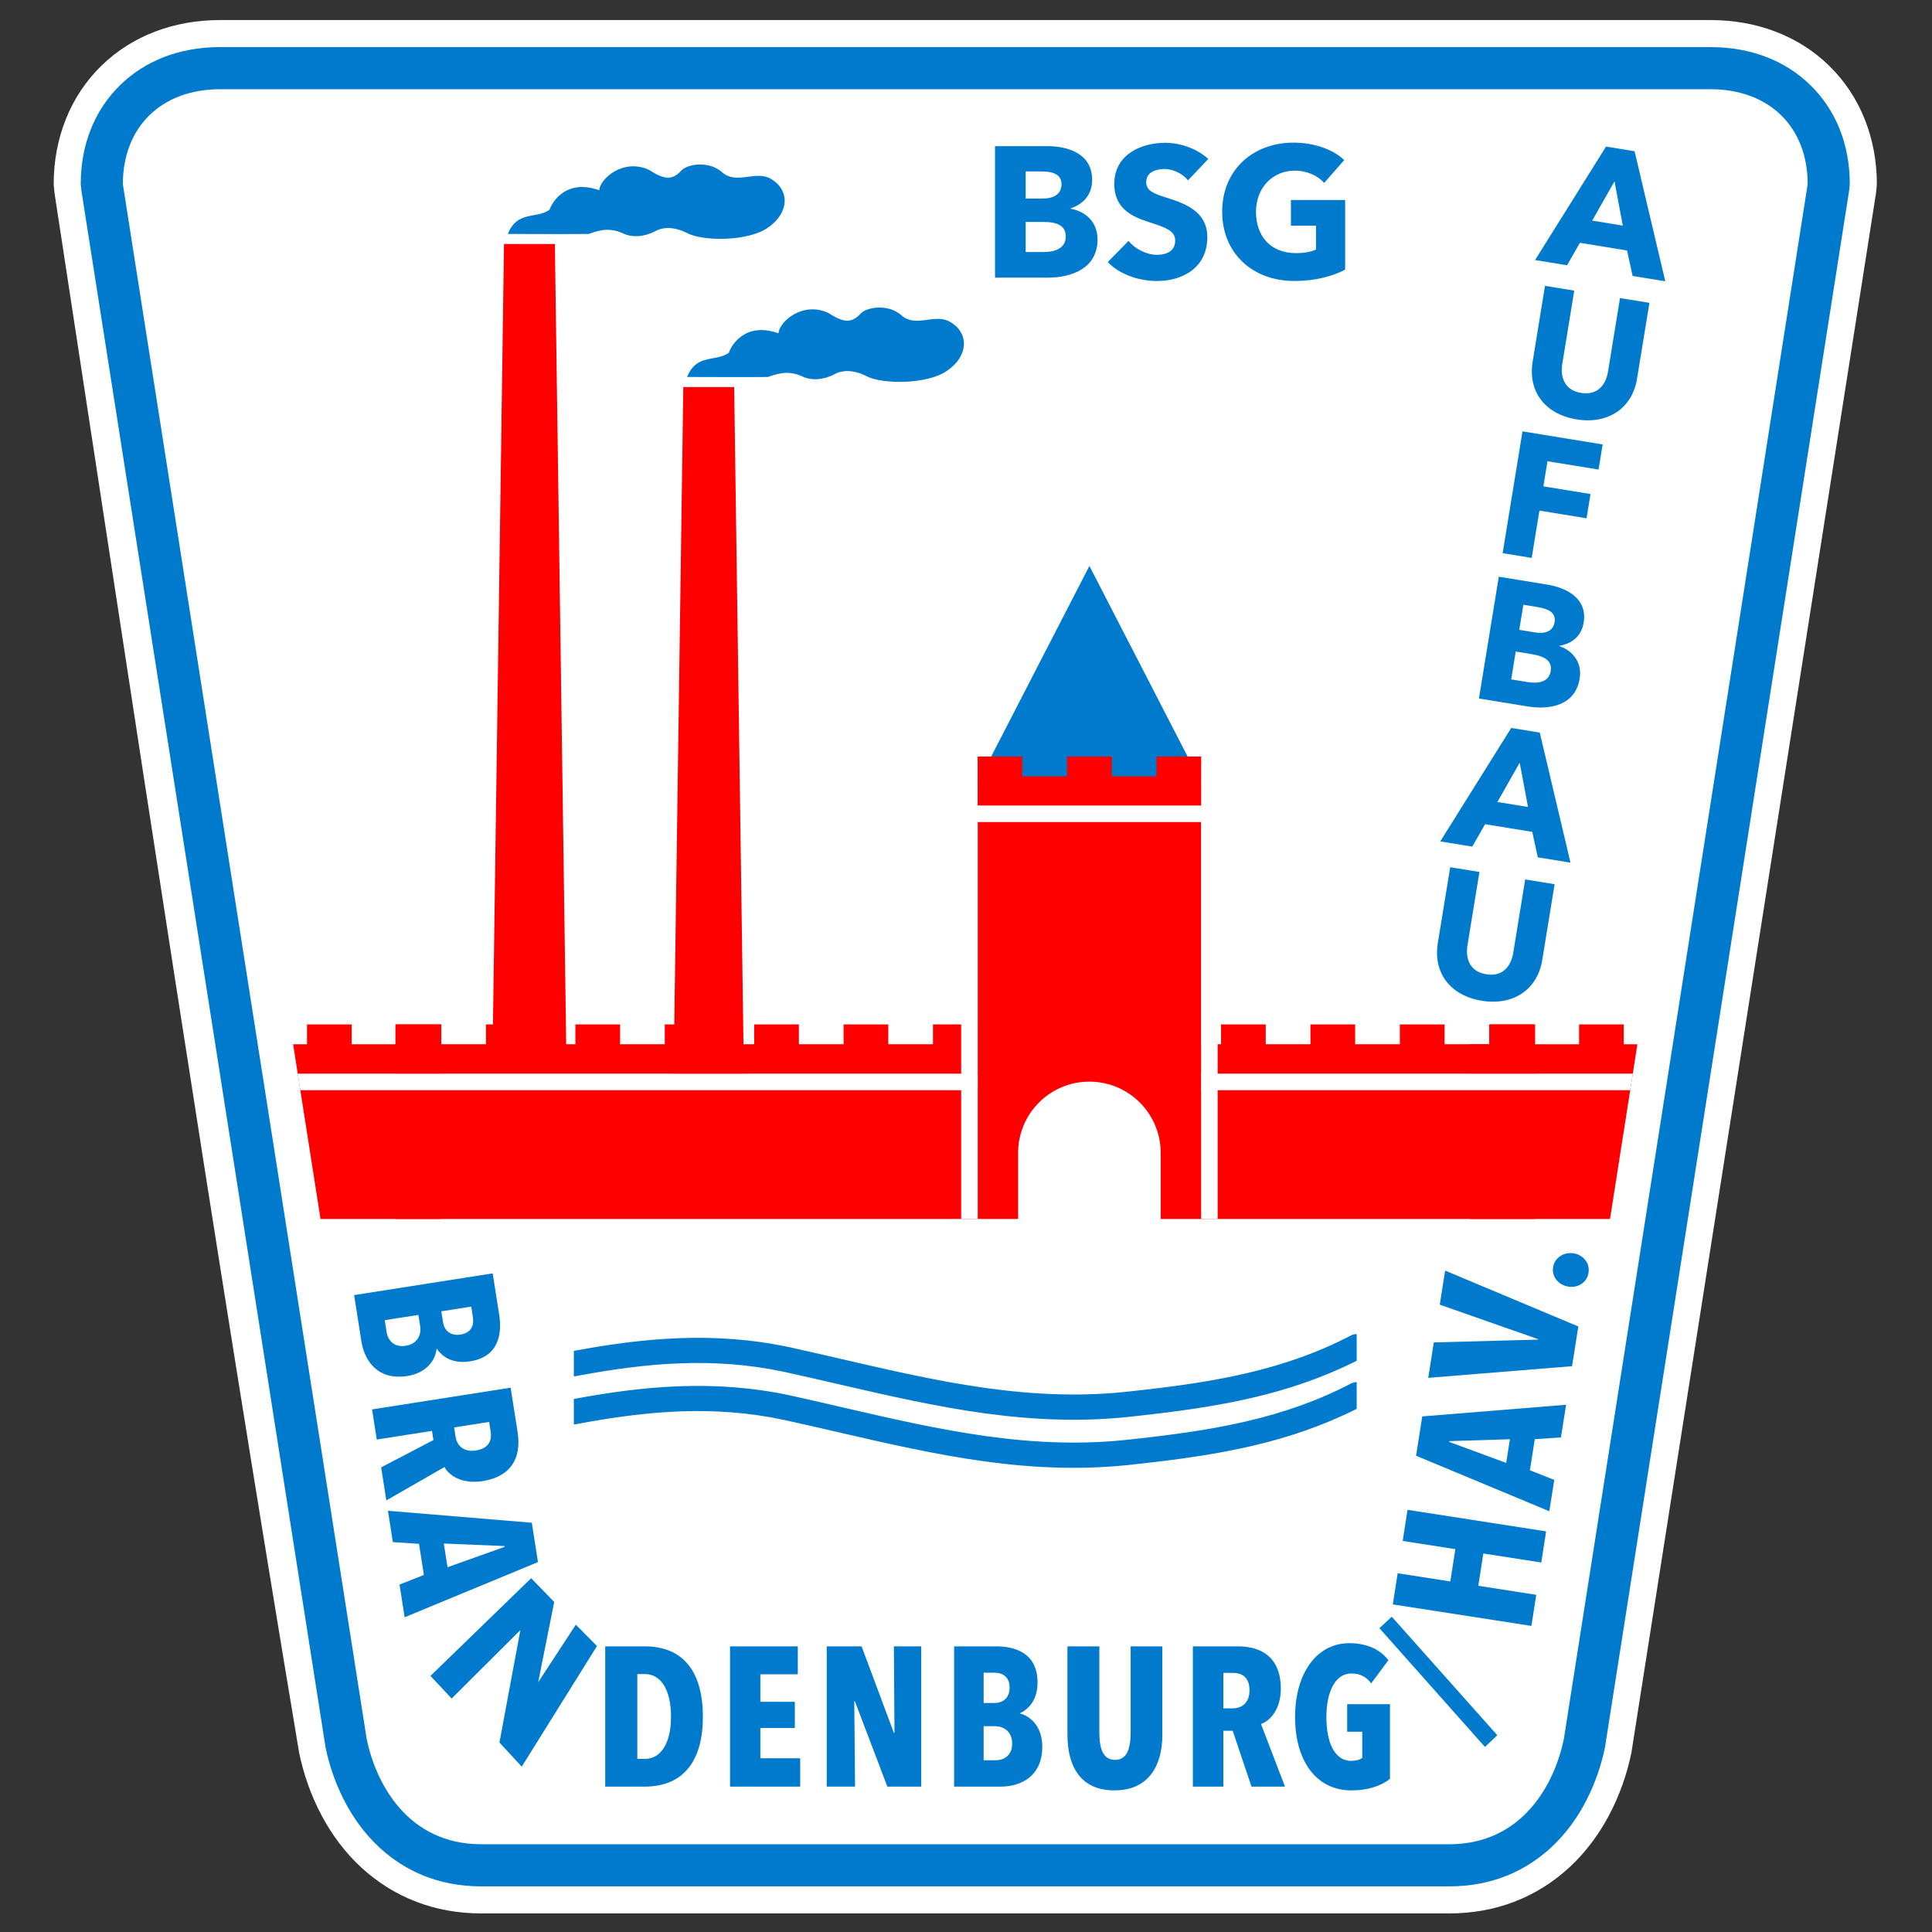 <?xml version="1.0" encoding="UTF-8"?>
<!DOCTYPE svg PUBLIC "-//W3C//DTD SVG 1.1//EN" "http://www.w3.org/Graphics/SVG/1.1/DTD/svg11.dtd">
<!-- Creator: CorelDRAW 2021.5 -->
<svg xmlns="http://www.w3.org/2000/svg" xml:space="preserve" width="100mm" height="100mm" version="1.1" style="shape-rendering:geometricPrecision; text-rendering:geometricPrecision; image-rendering:optimizeQuality; fill-rule:evenodd; clip-rule:evenodd"
viewBox="0 0 10000000 10000000"
 xmlns:xlink="http://www.w3.org/1999/xlink"
 xmlns:xodm="http://www.corel.com/coreldraw/odm/2003">
 <rect x="0" y="0" width="10000000" height="10000000" fill="#333333" stroke="none"/>
 <defs>
  <style type="text/css">
   <![CDATA[
    .fil3 {fill:#007ACC}
    .fil4 {fill:red}
    .fil2 {fill:white}
    .fil1 {fill:#007ACC;fill-rule:nonzero}
    .fil5 {fill:red;fill-rule:nonzero}
    .fil0 {fill:white;fill-rule:nonzero}
   ]]>
  </style>
 </defs>
 <g id="Ebene_x0020_1">
  <g id="_2884440078128">
   <path class="fil0" d="M9708920 1007680l-1264710 8063650c-21120,103600 -59260,219340 -118830,329980 -51030,94780 -117870,186500 -203360,265090 -80200,73730 -175020,135540 -286140,177780 -99570,37870 -210940,59620 -334900,59620l-5009560 0c-123960,0 -235330,-21750 -334900,-59620 -111120,-42240 -205940,-104050 -286140,-177780 -85490,-78590 -152330,-170310 -203360,-265090 -59570,-110640 -97710,-226380 -118830,-329980 -447700,-2677070 -855100,-5386330 -1265800,-8070750l-3420 -33200 -1100 -14230c0,-120100 21690,-232940 62590,-335630 42210,-105960 104550,-199390 184400,-277330 78400,-76550 172180,-136510 278700,-176970 101960,-38760 214700,-59420 335730,-59420l7713820 0c121030,0 233770,20660 335730,59420 106520,40460 200300,100420 278700,176970 79850,77940 142190,171370 184400,277330 40900,102690 62580,215530 62580,335630l-1090 14230 -3420 33200 -1090 7100zm-1538440 8009260l1261780 -8045310 2250 -21940c-380,-84670 -14840,-161680 -41780,-229350 -27310,-68560 -67840,-129210 -119870,-179990 -51170,-49970 -112580,-89180 -182470,-115730 -70060,-26620 -149660,-40820 -237280,-40820l-7713820 0c-87620,0 -167220,14200 -237280,40820 -69890,26550 -131300,65760 -182470,115730 -52030,50780 -92560,111430 -119870,179990 -26940,67670 -41400,144680 -41780,229350l2250 21940 1261780 8045310c16190,78820 45460,167080 91190,252030 37310,69300 85540,135790 146480,191800 55480,51000 120310,93470 195380,122000 68520,26060 146990,41030 236450,41030l5009560 0c89460,0 167930,-14970 236450,-41030 75070,-28530 139900,-71000 195380,-122000 60940,-56010 109170,-122500 146480,-191800 45730,-84950 75000,-173210 91190,-252030z"/>
   <path class="fil1" d="M1139290 243800l7713820 0c211330,0 389120,71510 517090,196470 130670,127540 204320,304780 204320,512880l-3420 33210 -1263610 8057080c-34230,167840 -119330,372370 -280080,520150 -129100,118670 -301480,200210 -526430,200210l-5009560 0c-224950,0 -397330,-81540 -526430,-200210 -160750,-147780 -245850,-352310 -280080,-520150l-1263610 -8057080 -3420 -33210c0,-208100 73650,-385340 204320,-512880 127970,-124960 305760,-196470 517090,-196470z"/>
   <path class="fil2" d="M4996200 461820c-1285640,0 -2571270,0 -3856910,0 -306340,0 -503390,197150 -503390,491330 420620,2682280 841280,5364590 1261900,8046870 47100,230840 212310,545760 593620,545760 834930,0 1669850,0 2504780,0 834930,0 1669850,0 2504780,0 381310,0 546520,-314920 593620,-545760 420620,-2682280 841280,-5364590 1261900,-8046870 0,-294180 -197050,-491330 -503390,-491330 -1285640,0 -2571270,0 -3856910,0z"/>
   <path class="fil3" d="M7022170 6904980l0 138410c-175430,88040 -353170,147590 -536530,190610 -191850,45020 -390370,72030 -599180,94800 -547140,66740 -1040380,-47270 -1556620,-166570 -82810,-19140 -167030,-38610 -271040,-61480 -182380,-38970 -359890,-50760 -536720,-44300 -178200,6470 -357080,31590 -540280,66190 -3890,720 -7740,1080 -11570,1110l0 -131550c184120,-34400 364990,-59290 547280,-65890 187570,-6830 375700,5650 568860,46840l520 0c78830,17320 175530,39690 272020,62010 504710,116650 986980,228110 1512260,164080l750 0c203820,-22210 397430,-48510 584130,-92310 184730,-43320 362540,-103820 536420,-194570 9510,-4970 19670,-7350 29700,-7380zm0 248860l0 138410c-175430,88030 -353170,147590 -536530,190610 -191850,45010 -390370,72030 -599180,94800 -547140,66740 -1040380,-47270 -1556620,-166570 -82810,-19140 -167030,-38610 -271040,-61480 -182380,-38970 -359890,-50770 -536720,-44300 -178200,6470 -357080,31590 -540280,66190 -3890,720 -7740,1070 -11570,1110l0 -131550c184120,-34400 364990,-59290 547280,-65890 187570,-6830 375700,5650 568860,46840l520 0c78830,17320 175530,39690 272020,62000 504710,116660 986980,228120 1512260,164090l750 0c203820,-22210 397430,-48510 584130,-92320 184730,-43310 362540,-103810 536420,-194560 9510,-4970 19670,-7350 29700,-7380z"/>
   <path class="fil1" d="M5680880 1239110c0,-89420 -61520,-145200 -139390,-158640l0 -1930c66320,-22090 111520,-72090 111520,-147080 0,-137460 -125940,-174960 -231680,-174960l-271140 0 0 680640 271140 0c129760,0 259550,-50000 259550,-198030zm-186520 -285520c0,48070 -35570,74010 -97080,74010l-88450 0 0 -140360 80740 0c69220,0 104790,20200 104790,66350zm22130 270120c0,66350 -63440,80770 -115360,80770l-92300 0 0 -155730 91350 0c70170,0 116310,18240 116310,74960zm737400 -400900c-59620,-54790 -146140,-83640 -223060,-83640 -126890,0 -263400,62490 -263400,213430 0,123070 87500,167290 174010,195160 89390,28850 141310,45210 141310,97090 0,54830 -44220,74060 -94220,74060 -53810,0 -114380,-30780 -147090,-72130l-107660 109620c59590,62470 157660,98040 254750,98040 134590,0 260530,-70170 260530,-226880 0,-135540 -119180,-174960 -211470,-204760 -64430,-20200 -104800,-34620 -104800,-79790 0,-53850 52870,-68270 95170,-68270 42290,0 93230,23070 121140,58640l104790 -110570zm708550 572980l0 -360490 -280730 0 0 132670 129790 0 0 124010c-28850,12500 -64420,18280 -102860,18280 -133650,0 -207660,-89420 -207660,-214420 0,-122090 84590,-212460 199950,-212460 66350,0 121150,26930 152870,63450l103810 -118240c-56720,-54790 -155740,-90370 -262450,-90370 -207660,0 -369180,139390 -369180,357620 0,214420 156720,358600 373970,358600 104800,0 196140,-24020 262490,-58650z"/>
   <path class="fil1" d="M8619540 1455890l-158970 -673050 -147810 -24120 -367250 587260 165620 27030 66460 -116240 243990 39790 28780 131750 169180 27580zm-219940 -288140l-158460 -25840 115440 -203300 43020 229140zm73690 792560l64020 -392680 -152210 -24820 -61990 380180c-11040,67660 -53270,124780 -139640,110680 -85490,-13950 -108280,-81650 -97230,-149310l61990 -380180 -151340 -24670 -64030 392650c-24700,151370 61740,271500 227360,298500 164710,26880 288400,-58980 313070,-210350zm-199160 470150l21220 -130010 -414950 -67660 -102800 630390 150500 24530 39940 -244870 243960 39790 20450 -125510 -243950 -39780 21180 -130010 264450 43130zm-97740 1081720c13480,-82810 -35070,-143750 -105190,-167950l290 -1780c64780,-10460 114160,-49960 125500,-119400 20750,-127320 -90220,-181060 -188150,-197010l-251110 -40950 -102800 630350 251120 40950c120200,19620 247950,-7080 270340,-144210zm-129650 -292580c-7270,44510 -44150,63150 -101120,53850l-81900 -13340 21180 -130010 74820 12210c64090,10430 94000,34560 87020,77290zm-20310 253510c-10030,61450 -71000,65230 -119040,57380l-85490 -13920 23500 -144250 84630 13810c64970,10570 104970,34440 96400,86980zm102390 991900l-158970 -673050 -147810 -24120 -367250 587260 165620 27030 66460 -116240 244000 39790 28770 131750 169180 27580zm-219940 -288140l-158460 -25840 115440 -203300 43020 229140zm73690 792560l64030 -392690 -152210 -24810 -61990 380180c-11050,67660 -53270,124780 -139640,110680 -85500,-13950 -108280,-81650 -97240,-149310l61990 -380180 -151340 -24670 -64020 392650c-24710,151370 61730,271500 227350,298490 164710,26890 288400,-58970 313070,-210340z"/>
   <polygon class="fil1" points="2700640,9144110 3089910,8519910 2980580,8409300 2785710,8707000 2868530,8291720 2749310,8168830 2228210,8674370 2337570,8791530 2693490,8437280 2585070,9019350 "/>
   <path class="fil1" d="M3638180 8886540c0,-223570 -93310,-365060 -301480,-365060l-204060 0 0 726020 204060 0c207160,0 301480,-141520 301480,-360960zm-165070 0c0,140480 -55380,217400 -134330,217400l-40010 0 0 -438900 40010 0c78950,0 134330,75870 134330,221500zm668620 360960l0 -146650 -206140 0 0 -156900 178450 0 0 -135350 -178450 0 0 -142540 193820 0 0 -144580 -350720 0 0 726020 363040 0zm626540 0l0 -726020 -141530 0 3090 448130 -3090 0 -167150 -448130 -180480 0 0 726020 146650 0 -4100 -441990 3090 0 168160 441990 175360 0zm626570 -207150c0,-101520 -59480,-156900 -114860,-171250l0 -2030c50260,-23590 90230,-73840 90230,-158970 0,-156900 -124060,-186620 -214310,-186620l-217400 0 0 726020 240980 0c103590,0 215360,-52280 215360,-207150zm-169220 -305580c0,57410 -37930,79970 -77940,79970l-56390 0 0 -156900 55380 0c42040,0 78950,20530 78950,76930zm13340 290210c0,57410 -37930,86120 -86150,86120l-61520 0 0 -176380 59480 0c42040,0 88190,25660 88190,90260zm777330 -46140l0 -457360 -164090 0 0 443000c0,82010 -16390,144580 -80990,144580 -64610,0 -81030,-62570 -81030,-144580l0 -443000 -165110 0 0 457360c0,161000 65660,288140 243050,288140 177390,0 248170,-128190 248170,-288140zm634750 268660l-124080 -324040c47200,-16420 102570,-75910 102570,-183570 0,-144580 -82040,-218410 -222550,-218410l-232770 0 0 726020 157910 0 0 -289190 48220 0 97420 289190 173280 0zm-183560 -498380c0,65620 -40990,93310 -87140,93310l-48220 0 0 -183530 51270 0c37940,0 84090,16390 84090,90220z"/>
   <path class="fil1" d="M2108300 7122150c100280,-15740 145780,-83070 151370,-140010l2040 -290c31070,45970 86910,77690 170990,64500 155010,-24310 165190,-151450 151200,-240620l-33690 -214780 -717270 112460 37360 238070c16020,102330 84990,204650 238000,180670zm275680 -214500c-56720,8870 -84880,-25100 -91100,-64640l-8720 -55700 155010 -24310 8580 54720c6500,41540 -8070,81180 -63770,89930zm-284660 58110c-56720,8900 -90950,-24130 -98390,-71770l-9560 -60790 174270 -27290 9190 58760c6500,41530 -11660,91090 -75510,101090zm-99670 800370l300900 -172780c23550,44110 90880,89600 197270,72930 142830,-22420 203040,-114900 181280,-253700l-36050 -229970 -717270 112460 24460 155990 285710 -44800 7480 47630 -270630 141060 26850 171180zm463940 -258530c-64820,10170 -98540,-26060 -105700,-71620l-7450 -47640 181320 -28450 7950 50650c5850,37500 -3190,85610 -76120,97060zm-369140 863340l690090 -285710 -31900 -203630 -744590 -61810 25400 162130 135310 8870 25250 161080 -126080 49890 26520 169180zm222020 -259040l-19230 -122560 314450 12970 660 4030 -295880 105560z"/>
   <path class="fil1" d="M8144450 6487180c-49670,-7780 -97890,22090 -105630,71720 -7920,50660 29110,92770 78740,100510 50650,7920 96730,-21220 104650,-71870 7740,-49680 -27110,-92480 -77760,-100360zm-141750 1439220l-717410 -111580 -25040 161110 272590 42400 -26010 167220 -272590 -42400 -25040 161110 717380 111550 25070 -161110 -299950 -46620 26010 -167220 299920 46660 25070 -161120zm103380 -655390l-744490 60280 -32080 203590 689760 287200 25550 -162090 -126090 -49960 25360 -161040 135320 -8800 26670 -169180zm-290760 178450l-19300 122560 -295330 -108790 610 -4030 314020 -9740zm-335350 -872860l-27760 176230 509580 178840 -330 2070 -540060 14610 -28850 183320 744450 -60290 32410 -205620 -689440 -289160z"/>
   <polygon class="fil1" points="7203820,8368100 7139760,8427440 7686140,9042170 7749950,8981420 "/>
   <path class="fil1" d="M7194480 9207500l0 -386620 -221500 0 0 142550 77940 0 0 135350c-13330,10250 -33860,15370 -57450,15370 -90220,0 -128150,-104570 -128150,-226630 0,-122010 41020,-226620 131240,-225570 43060,0 75870,17410 100510,51270l89200 -119980c-37930,-50250 -104610,-88190 -202030,-88190 -169180,0 -280940,155850 -280940,382470 0,225610 108680,379460 291230,379460 88180,0 153810,-23620 199950,-59480z"/>
   <polygon class="fil3" points="5638750,2929210 5060360,4051670 6217130,4051670 "/>
   <path class="fil4" d="M5060430 4169430l1156670 0 0 2139880 -209320 0 0 -339350 0 -2390 0 -2390c-1290,-202720 -165980,-366680 -369030,-366680 -203060,0 -367750,163960 -369040,366680l0 2390 0 2390 0 339350 -209280 0 0 -2139880z"/>
   <polygon class="fil4" points="5060360,3915730 5291710,3915730 5291710,4018250 5523070,4018250 5523070,3915730 5754420,3915730 5754420,4018250 5985780,4018250 5985780,3915730 6217130,3915730 6217130,4170800 5060360,4170800 "/>
   <polygon class="fil4" points="7945690,5557490 6217100,5557490 6217100,6309310 7945690,6309310 "/>
   <polygon class="fil4" points="7945690,5302420 7708250,5302420 7708250,5404940 7476900,5404940 7476900,5302420 7245510,5302420 7245510,5404940 7014160,5404940 7014160,5302420 6782800,5302420 6782800,5404940 6551450,5404940 6551450,5302420 6320100,5302420 6320100,5404940 6217100,5404940 6217100,5557490 7945690,5557490 "/>
   <polygon class="fil2" points="5023620,4169430 6248670,4169430 6248670,4254870 5023620,4254870 "/>
   <polygon class="fil2" points="6217100,6309310 6217100,4169360 6302530,4169360 6302530,6309310 "/>
   <polygon class="fil5" points="3536750,2003580 3800090,2003580 3860040,6243150 3476790,6243150 "/>
   <polygon class="fil5" points="2608670,1262830 2872000,1262830 2931960,5502400 2548710,5502400 "/>
   <polygon class="fil4" points="2046670,5557490 5060430,5557490 5060430,6309310 2046670,6309310 "/>
   <polygon class="fil4" points="2046670,5302420 2284110,5302420 2284110,5404940 2515460,5404940 2515460,5302420 2746850,5302420 2746850,5404940 2978210,5404940 2978210,5302420 3209560,5302420 3209560,5404940 3440910,5404940 3440910,5302420 3672270,5302420 3672270,5404940 3903620,5404940 3903620,5302420 4135010,5302420 4135010,5404940 4366370,5404940 4366370,5302420 4597720,5302420 4597720,5404940 4829070,5404940 4829070,5302420 5060430,5302420 5060430,5557490 2046670,5557490 "/>
   <polygon class="fil2" points="4974990,6309310 4974990,4169360 5060430,4169360 5060430,6309310 "/>
   <path class="fil3" d="M3556480 1951190c49470,-122400 145110,-75820 215770,-125120 14080,-41180 86520,-161550 256760,-100950 5480,-60330 124050,-165930 256760,-106170 82440,53380 122490,54560 169610,3490 31420,-32490 138180,-51060 207280,6950 72240,67890 165670,-3470 244980,31340 106790,52790 112270,176950 -4720,257590 -99720,71940 -338420,72520 -419280,27840 -37680,-18560 -96580,-38870 -155470,-13920 -38470,22630 -102860,43510 -164890,20890 -72240,-35450 -123290,-25660 -188440,-1940 -141320,1540 -285320,0 -418360,0z"/>
   <path class="fil3" d="M2628600 1210820c49470,-122390 145110,-75820 215770,-125120 14080,-41170 86530,-161550 256760,-100950 5490,-60330 124060,-165930 256760,-106160 82450,53370 122490,54550 169610,3480 31420,-32490 138180,-51060 207280,6960 72240,67880 165670,-3480 244980,31330 106790,52790 112280,176950 -4710,257590 -99730,71940 -338420,72520 -419290,27840 -37680,-18560 -96580,-38870 -155460,-13920 -38480,22630 -102860,43510 -164900,20890 -72230,-35450 -123290,-25660 -188440,-1940 -141320,1540 -285320,0 -418360,0z"/>
   <polygon class="fil4" points="1541130,5557490 2283180,5557490 2283180,6309310 1659000,6309310 "/>
   <polygon class="fil4" points="1517190,5404950 1589090,5404950 1589090,5302410 1820450,5302410 1820450,5404950 2051830,5404950 2051830,5302410 2283180,5302410 2283180,5557490 1541130,5557490 "/>
   <polygon class="fil2" points="1541130,5557490 5060440,5557490 5060440,5642910 1554500,5642910 "/>
   <polygon class="fil4" points="8451270,5557490 7607510,5557490 7607510,6309310 8333400,6309310 "/>
   <polygon class="fil4" points="8475210,5404950 8404580,5404950 8404580,5302410 8173230,5302410 8173230,5404950 7941880,5404950 7941880,5302410 7710530,5302410 7710530,5404950 7607510,5404950 7607510,5557490 8451270,5557490 "/>
   <polygon class="fil2" points="6217190,5557490 8451270,5557490 8437900,5642910 6217190,5642910 "/>
  </g>
 </g>
</svg>
